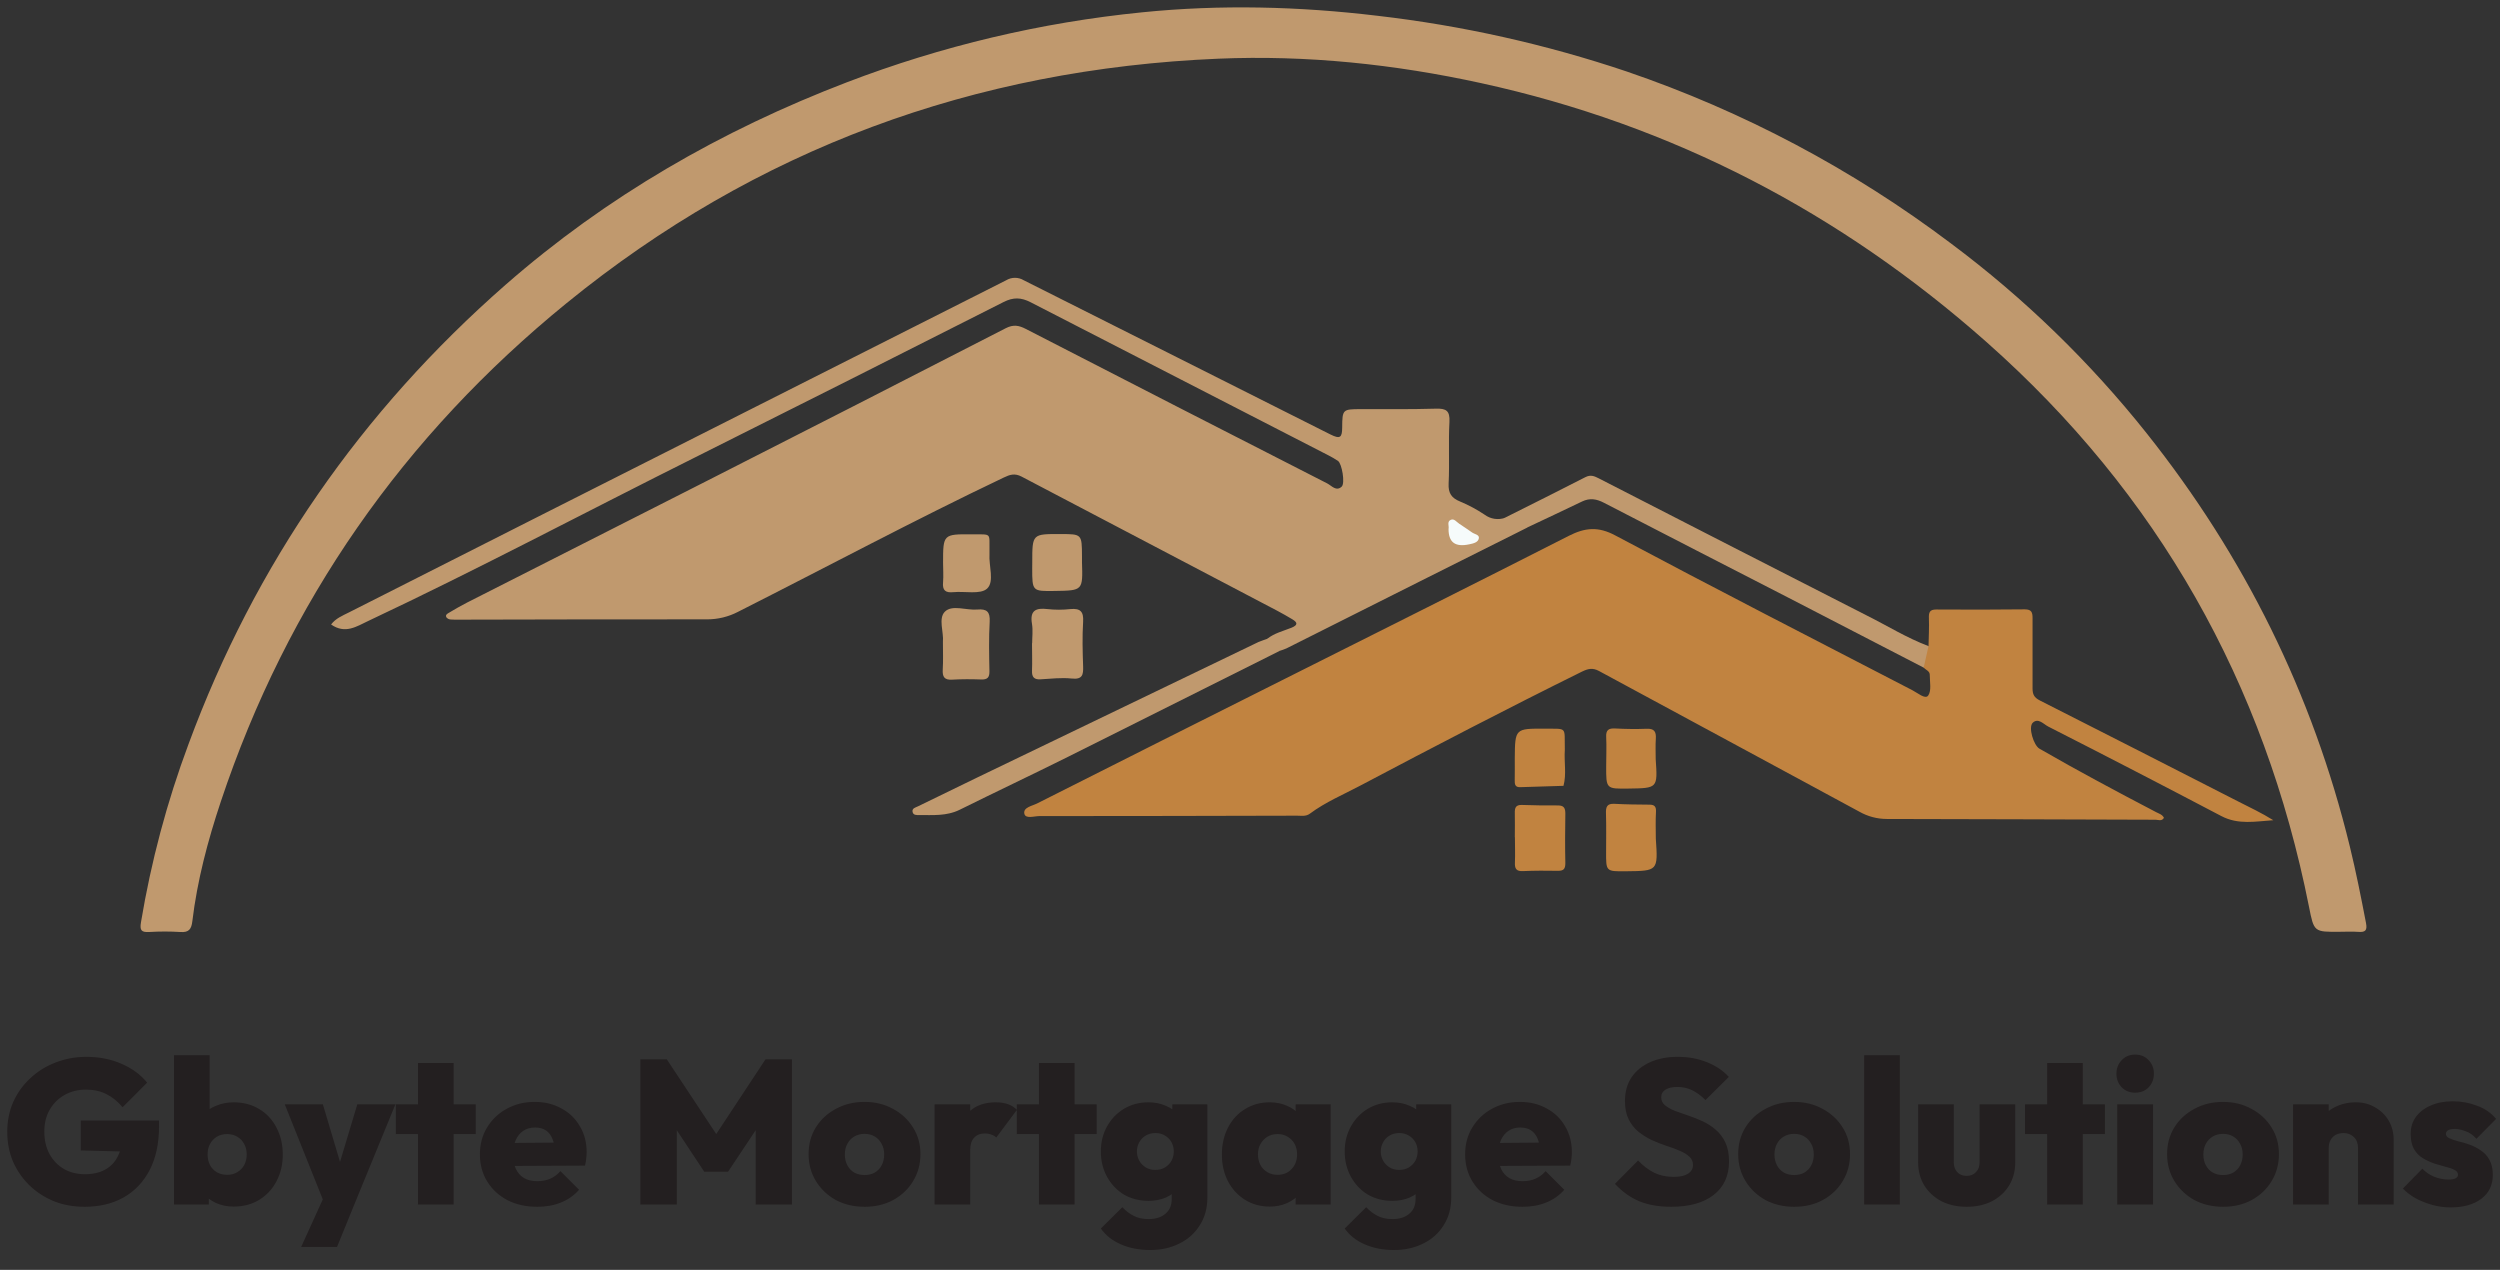 <svg xmlns="http://www.w3.org/2000/svg" width="189" height="96" viewBox="0 0 189 96" fill="none"><rect x="0" y="0" width="189" height="96" fill="#333333" stroke="none"/><path d="M176.91 70.442C174.93 70.462 174.94 70.46 174.562 68.561C171.195 51.611 163.132 37.328 150.183 25.861C139.13 16.073 126.429 9.442 111.977 6.285C105.434 4.855 98.792 4.155 92.099 4.437C73.671 5.214 57.165 11.249 42.839 22.913C30.517 32.948 21.725 45.502 16.689 60.615C15.708 63.56 14.911 66.563 14.539 69.656C14.47 70.235 14.283 70.508 13.642 70.46C12.849 70.411 12.054 70.411 11.261 70.46C10.679 70.488 10.558 70.323 10.657 69.728C11.421 65.13 12.625 60.617 14.254 56.25C19.277 42.646 27.312 31.093 38.202 21.546C45.848 14.853 54.526 9.86 64.013 6.225C71.186 3.476 78.694 1.696 86.338 0.932C92.275 0.33 98.2 0.484 104.128 1.192C110.54 1.934 116.857 3.346 122.975 5.404C131.785 8.412 140.062 12.8 147.495 18.406C153.021 22.533 157.992 27.355 162.286 32.754C169.677 42.049 174.828 52.439 177.644 63.981C178.113 65.904 178.499 67.843 178.871 69.786C178.981 70.359 178.802 70.488 178.282 70.449C177.827 70.414 177.368 70.442 176.91 70.442Z" fill="#C0996E"></path><path d="M115.46 39.886C112.931 41.153 110.402 42.42 107.871 43.688C104.331 45.465 100.79 47.243 97.25 49.022C97.084 49.092 96.915 49.153 96.743 49.205C96.504 48.834 96.186 48.522 95.811 48.289C96.347 47.863 97.01 47.707 97.627 47.46C98.114 47.264 98.129 47.068 97.69 46.812C97.323 46.597 96.957 46.38 96.576 46.182C90.129 42.801 83.681 39.418 77.233 36.031C76.702 35.751 76.33 35.89 75.878 36.105C69.102 39.331 62.499 42.865 55.81 46.246C55.082 46.627 54.272 46.825 53.451 46.823C47.225 46.814 41.008 46.834 34.785 46.846C34.541 46.855 34.297 46.85 34.053 46.832C33.937 46.822 33.829 46.767 33.753 46.678C33.645 46.495 33.806 46.4 33.936 46.327C34.383 46.065 34.828 45.799 35.289 45.565C41.378 42.474 47.468 39.384 53.557 36.297C61.058 32.486 68.551 28.658 76.035 24.813C76.609 24.518 77.024 24.595 77.553 24.868C85.14 28.775 92.733 32.667 100.334 36.544C100.658 36.709 101.021 37.181 101.433 36.788C101.704 36.529 101.449 35.055 101.156 34.85C100.929 34.696 100.692 34.556 100.447 34.433C92.939 30.576 85.431 26.716 77.923 22.854C77.191 22.475 76.603 22.464 75.874 22.832C68.124 26.759 60.367 30.666 52.601 34.552C44.337 38.676 36.183 43.017 27.825 46.951C26.973 47.35 26.1 47.962 25.03 47.211C25.384 46.744 25.895 46.544 26.365 46.306C31.339 43.783 36.316 41.264 41.295 38.749C52.893 32.899 64.484 27.046 76.067 21.189C76.267 21.067 76.497 21.003 76.732 21.003C76.967 21.003 77.197 21.067 77.398 21.189C85.124 25.086 92.866 28.95 100.59 32.85C101.323 33.217 101.464 33.067 101.469 32.323C101.48 30.941 101.508 30.937 102.87 30.93C104.762 30.93 106.653 30.95 108.547 30.895C109.316 30.871 109.622 31.038 109.578 31.889C109.494 33.44 109.593 35.002 109.516 36.553C109.479 37.286 109.734 37.652 110.391 37.919C111.038 38.189 111.657 38.521 112.239 38.912C112.456 39.073 112.71 39.179 112.977 39.221C113.245 39.262 113.519 39.238 113.775 39.15C113.8 39.204 113.808 39.264 113.799 39.322C113.755 39.577 113.389 39.818 113.601 40.054C113.878 40.347 114.112 39.928 114.376 39.857C114.747 39.751 115.11 39.553 115.46 39.886Z" fill="#C0996E"></path><path d="M145.796 48.845C145.81 48.144 145.852 47.442 145.825 46.743C145.809 46.3 145.874 46.074 146.395 46.078C148.621 46.095 150.847 46.091 153.073 46.067C153.595 46.067 153.663 46.307 153.661 46.737C153.65 48.506 153.672 50.273 153.661 52.048C153.661 52.491 153.778 52.733 154.21 52.954C159.213 55.479 164.198 58.039 169.191 60.583C170.081 61.037 170.986 61.46 171.863 62.008C170.532 62.094 169.226 62.374 167.93 61.693C163.587 59.411 159.231 57.159 154.86 54.935C154.494 54.752 154.1 54.249 153.681 54.635C153.315 54.968 153.743 56.346 154.179 56.598C157.082 58.274 160.039 59.849 163.009 61.401C163.218 61.511 163.471 61.574 163.593 61.826C163.432 62.114 163.159 61.971 162.949 61.971C156.173 61.955 149.411 61.92 142.641 61.914C141.915 61.913 141.202 61.724 140.571 61.365C134.014 57.805 127.438 54.28 120.878 50.724C120.393 50.46 120.03 50.564 119.596 50.775C113.971 53.555 108.402 56.452 102.857 59.382C101.575 60.065 100.209 60.632 99.03 61.511C98.721 61.74 98.389 61.665 98.063 61.665C91.568 61.684 85.073 61.694 78.577 61.696C78.183 61.696 77.524 61.929 77.44 61.513C77.341 61.037 78.035 60.929 78.418 60.735C84.673 57.578 90.934 54.429 97.199 51.288C104.341 47.702 111.482 44.133 118.595 40.513C119.825 39.888 120.823 39.78 122.135 40.489C129.582 44.455 137.09 48.306 144.583 52.185C144.97 52.385 145.549 52.888 145.768 52.588C146.034 52.222 145.891 51.55 145.889 51.011C145.889 50.735 145.596 50.645 145.428 50.475C145.171 49.845 145.256 49.295 145.796 48.845Z" fill="#C18340"></path><path d="M145.796 48.845L145.43 50.473C142.027 48.712 138.624 46.953 135.22 45.195C130.569 42.8 125.907 40.421 121.261 38.011C120.699 37.72 120.199 37.632 119.613 37.909C118.227 38.577 116.833 39.229 115.441 39.887C114.99 39.833 114.534 39.946 114.16 40.205C113.903 40.388 113.652 40.776 113.345 40.414C113.037 40.051 113.162 39.638 113.592 39.367C113.662 39.322 113.696 39.225 113.749 39.152C115.786 38.129 117.829 37.114 119.857 36.072C120.247 35.873 120.521 35.986 120.867 36.164C127.614 39.628 134.365 43.083 141.121 46.527C142.69 47.312 144.166 48.233 145.796 48.845Z" fill="#C0996E"></path><path d="M95.816 48.29C96.496 48.224 96.847 48.489 96.748 49.205C91.417 51.874 86.086 54.542 80.754 57.21C78.03 58.565 75.279 59.868 72.552 61.218C71.571 61.703 70.538 61.614 69.509 61.619C69.302 61.619 69.04 61.645 68.989 61.372C68.938 61.099 69.223 61.046 69.397 60.96C70.9 60.227 72.405 59.495 73.913 58.763C80.994 55.353 88.069 51.944 95.139 48.537C95.362 48.442 95.591 48.374 95.816 48.29Z" fill="#C0996E"></path><path d="M78.031 48.636C78.031 48.151 78.099 47.653 78.019 47.171C77.845 46.162 78.293 45.937 79.191 46.047C79.765 46.11 80.345 46.11 80.919 46.047C81.67 45.975 81.932 46.23 81.884 47.003C81.815 48.12 81.844 49.246 81.884 50.367C81.906 51.009 81.84 51.385 81.018 51.297C80.242 51.215 79.443 51.313 78.656 51.357C78.18 51.383 78.004 51.187 78.02 50.718C78.046 50.02 78.02 49.321 78.02 48.623L78.031 48.636Z" fill="#C0996E"></path><path d="M125.18 63.403C125.347 65.842 125.347 65.842 122.913 65.868C121.413 65.882 121.415 65.882 121.422 64.413C121.422 63.439 121.442 62.463 121.411 61.483C121.395 60.998 121.497 60.738 122.05 60.769C122.933 60.817 123.816 60.826 124.698 60.832C125.094 60.832 125.215 60.991 125.191 61.381C125.152 62.062 125.18 62.734 125.18 63.403Z" fill="#C18340"></path><path d="M114.52 63.306C114.52 62.698 114.535 62.09 114.52 61.475C114.508 61.081 114.583 60.838 115.057 60.854C115.968 60.887 116.879 60.899 117.791 60.891C118.254 60.891 118.34 61.12 118.34 61.517C118.322 62.762 118.311 64.007 118.34 65.253C118.34 65.69 118.208 65.842 117.773 65.833C116.892 65.817 116.009 65.817 115.13 65.855C114.627 65.879 114.508 65.661 114.528 65.21C114.555 64.573 114.528 63.929 114.528 63.297L114.52 63.306Z" fill="#C18340"></path><path d="M71.285 48.526C71.36 47.806 70.919 46.746 71.434 46.242C71.983 45.693 73.056 46.156 73.895 46.081C74.591 46.019 74.862 46.242 74.82 46.997C74.748 48.24 74.777 49.493 74.801 50.74C74.812 51.221 74.647 51.386 74.173 51.368C73.441 51.342 72.708 51.339 71.976 51.382C71.39 51.417 71.243 51.163 71.271 50.63C71.313 49.965 71.285 49.295 71.285 48.526Z" fill="#C0996E"></path><path d="M125.171 57.396C125.321 59.594 125.321 59.585 123.105 59.616C121.42 59.64 121.42 59.64 121.428 57.909C121.428 57.177 121.464 56.444 121.428 55.723C121.4 55.186 121.611 55.045 122.114 55.073C122.902 55.115 123.695 55.126 124.482 55.095C125.063 55.069 125.215 55.311 125.18 55.849C125.145 56.387 125.171 56.88 125.171 57.396Z" fill="#C18340"></path><path d="M114.517 57.329C114.537 55.08 114.537 55.073 116.8 55.089C118.514 55.102 118.265 54.925 118.3 56.617C118.3 56.646 118.3 56.677 118.3 56.706C118.236 57.607 118.441 58.516 118.199 59.409C117.1 59.442 116.018 59.473 114.927 59.51C114.526 59.525 114.507 59.272 114.513 58.971C114.524 58.424 114.517 57.876 114.517 57.329Z" fill="#C18340"></path><path d="M78.039 42.505C78.039 40.366 78.039 40.366 80.176 40.375C81.789 40.375 81.789 40.375 81.798 42.039C81.798 42.191 81.798 42.343 81.798 42.497C81.866 44.643 81.866 44.643 79.758 44.676C78.037 44.702 78.037 44.702 78.035 42.961L78.039 42.505Z" fill="#C0996E"></path><path d="M71.296 42.552C71.296 40.386 71.307 40.379 73.479 40.395C75.037 40.406 74.775 40.254 74.805 41.694C74.809 41.755 74.809 41.816 74.805 41.877C74.743 42.779 75.197 43.97 74.622 44.501C74.113 44.962 72.944 44.684 72.073 44.768C71.474 44.829 71.236 44.631 71.296 44.016C71.335 43.53 71.296 43.032 71.296 42.552Z" fill="#C0996E"></path><path d="M109.51 39.989C109.565 39.769 109.364 39.425 109.693 39.293C109.937 39.194 110.118 39.459 110.312 39.591C110.636 39.811 110.968 40.022 111.285 40.251C111.468 40.386 111.845 40.417 111.803 40.686C111.752 41.011 111.382 41.084 111.096 41.146C110.012 41.384 109.508 41.003 109.51 39.989Z" fill="#F6FBFB"></path><path d="M6.402 91.233C5.566 91.233 4.791 91.094 4.079 90.815C3.377 90.526 2.757 90.123 2.221 89.607C1.694 89.091 1.281 88.492 0.982 87.811C0.693 87.119 0.548 86.37 0.548 85.565C0.548 84.749 0.698 84.001 0.997 83.32C1.307 82.628 1.735 82.029 2.282 81.523C2.83 81.007 3.465 80.609 4.187 80.331C4.92 80.042 5.7 79.897 6.526 79.897C7.507 79.897 8.394 80.073 9.189 80.424C9.984 80.764 10.63 81.239 11.125 81.848L9.267 83.707C8.895 83.263 8.487 82.932 8.043 82.716C7.599 82.488 7.083 82.375 6.495 82.375C5.896 82.375 5.359 82.509 4.884 82.778C4.42 83.036 4.048 83.402 3.769 83.877C3.49 84.352 3.351 84.909 3.351 85.55C3.351 86.19 3.48 86.752 3.738 87.238C4.007 87.723 4.368 88.1 4.822 88.368C5.287 88.636 5.819 88.771 6.417 88.771C7.016 88.771 7.522 88.657 7.935 88.43C8.358 88.203 8.678 87.873 8.895 87.439C9.122 87.005 9.236 86.489 9.236 85.89L11.11 87.098L6.108 86.974V84.713H12.024V85.131C12.024 86.443 11.786 87.552 11.311 88.461C10.836 89.37 10.175 90.061 9.329 90.536C8.493 91.001 7.517 91.233 6.402 91.233ZM17.661 91.218C17.175 91.218 16.726 91.125 16.313 90.939C15.9 90.743 15.56 90.479 15.291 90.149C15.023 89.819 14.858 89.457 14.796 89.065V85.364C14.858 84.971 15.023 84.62 15.291 84.311C15.57 84.001 15.916 83.763 16.329 83.598C16.742 83.423 17.186 83.335 17.661 83.335C18.394 83.335 19.039 83.505 19.597 83.846C20.154 84.176 20.588 84.641 20.897 85.24C21.218 85.839 21.378 86.52 21.378 87.284C21.378 88.038 21.218 88.714 20.897 89.313C20.588 89.901 20.154 90.366 19.597 90.707C19.039 91.047 18.394 91.218 17.661 91.218ZM13.154 91.063V79.773H15.849V85.348L15.4 87.176L15.787 89.034V91.063H13.154ZM17.181 88.817C17.47 88.817 17.723 88.75 17.939 88.616C18.167 88.482 18.342 88.301 18.466 88.074C18.59 87.836 18.652 87.568 18.652 87.269C18.652 86.98 18.59 86.721 18.466 86.494C18.342 86.257 18.167 86.071 17.939 85.937C17.712 85.802 17.454 85.735 17.165 85.735C16.876 85.735 16.618 85.802 16.391 85.937C16.174 86.071 16.004 86.252 15.88 86.479C15.756 86.706 15.694 86.969 15.694 87.269C15.694 87.578 15.756 87.852 15.88 88.089C16.004 88.317 16.179 88.497 16.406 88.631C16.634 88.755 16.892 88.817 17.181 88.817ZM24.565 91.078L21.53 83.49H24.41L26.268 89.731H25.138L27.012 83.49H29.892L26.779 91.078H24.565ZM22.768 94.268L25.014 89.328L26.779 91.078L25.479 94.268H22.768ZM31.599 91.063V80.362H34.294V91.063H31.599ZM29.926 85.735V83.49H35.966V85.735H29.926ZM40.617 91.233C39.771 91.233 39.022 91.068 38.372 90.737C37.721 90.397 37.21 89.927 36.839 89.328C36.467 88.73 36.281 88.043 36.281 87.269C36.281 86.505 36.462 85.828 36.823 85.24C37.184 84.641 37.675 84.171 38.294 83.831C38.924 83.48 39.631 83.304 40.416 83.304C41.18 83.304 41.856 83.469 42.445 83.8C43.044 84.12 43.508 84.569 43.839 85.147C44.179 85.715 44.35 86.365 44.35 87.098C44.35 87.253 44.339 87.413 44.319 87.578C44.308 87.733 44.277 87.914 44.226 88.12L37.551 88.151V86.417L43.157 86.37L41.949 87.129C41.939 86.706 41.877 86.36 41.763 86.092C41.65 85.813 41.485 85.601 41.268 85.457C41.051 85.312 40.777 85.24 40.447 85.24C40.106 85.24 39.812 85.322 39.564 85.488C39.316 85.653 39.126 85.885 38.991 86.184C38.857 86.484 38.79 86.845 38.79 87.269C38.79 87.702 38.862 88.074 39.007 88.384C39.151 88.683 39.358 88.91 39.626 89.065C39.895 89.22 40.225 89.297 40.617 89.297C40.989 89.297 41.314 89.235 41.593 89.112C41.882 88.988 42.14 88.797 42.367 88.538L43.777 89.948C43.405 90.371 42.951 90.691 42.414 90.908C41.887 91.125 41.288 91.233 40.617 91.233ZM48.411 91.063V80.083H50.409L54.621 86.448H53.677L57.874 80.083H59.871V91.063H57.13V84.667L57.564 84.791L55.04 88.585H53.243L50.734 84.791L51.168 84.667V91.063H48.411ZM65.372 91.233C64.557 91.233 63.829 91.063 63.189 90.722C62.559 90.371 62.058 89.896 61.687 89.297C61.315 88.688 61.129 88.007 61.129 87.253C61.129 86.499 61.31 85.828 61.671 85.24C62.043 84.641 62.549 84.171 63.189 83.831C63.829 83.48 64.552 83.304 65.357 83.304C66.162 83.304 66.88 83.48 67.509 83.831C68.15 84.171 68.655 84.641 69.027 85.24C69.399 85.828 69.585 86.499 69.585 87.253C69.585 88.007 69.399 88.688 69.027 89.297C68.666 89.896 68.165 90.371 67.525 90.722C66.895 91.063 66.178 91.233 65.372 91.233ZM65.357 88.833C65.656 88.833 65.914 88.771 66.131 88.647C66.358 88.513 66.534 88.327 66.658 88.089C66.782 87.852 66.844 87.578 66.844 87.269C66.844 86.959 66.776 86.69 66.642 86.463C66.518 86.226 66.348 86.045 66.131 85.921C65.914 85.787 65.656 85.72 65.357 85.72C65.068 85.72 64.81 85.787 64.582 85.921C64.355 86.055 64.18 86.241 64.056 86.479C63.932 86.706 63.87 86.974 63.87 87.284C63.87 87.584 63.932 87.852 64.056 88.089C64.18 88.327 64.355 88.513 64.582 88.647C64.81 88.771 65.068 88.833 65.357 88.833ZM70.654 91.063V83.49H73.348V91.063H70.654ZM73.348 86.943L72.14 85.921C72.44 85.064 72.837 84.419 73.333 83.985C73.828 83.552 74.474 83.335 75.269 83.335C75.63 83.335 75.94 83.382 76.198 83.474C76.466 83.567 76.693 83.712 76.879 83.908L75.315 85.999C75.233 85.906 75.114 85.834 74.959 85.782C74.814 85.72 74.649 85.689 74.463 85.689C74.112 85.689 73.839 85.797 73.642 86.014C73.446 86.221 73.348 86.53 73.348 86.943ZM78.542 91.063V80.362H81.237V91.063H78.542ZM76.87 85.735V83.49H82.909V85.735H76.87ZM86.957 94.501C86.12 94.501 85.377 94.356 84.727 94.067C84.087 93.788 83.586 93.391 83.224 92.875L84.85 91.264C85.109 91.543 85.392 91.76 85.702 91.915C86.012 92.08 86.389 92.162 86.833 92.162C87.37 92.162 87.793 92.028 88.103 91.76C88.423 91.501 88.583 91.125 88.583 90.629V88.662L89.016 87.021L88.629 85.395V83.49H91.277V90.536C91.277 91.341 91.086 92.038 90.704 92.627C90.333 93.226 89.822 93.685 89.171 94.005C88.521 94.335 87.783 94.501 86.957 94.501ZM86.833 90.784C86.131 90.784 85.506 90.624 84.959 90.304C84.422 89.974 83.999 89.524 83.689 88.957C83.379 88.389 83.224 87.754 83.224 87.052C83.224 86.35 83.379 85.72 83.689 85.162C83.999 84.605 84.422 84.161 84.959 83.831C85.506 83.5 86.131 83.335 86.833 83.335C87.308 83.335 87.741 83.423 88.134 83.598C88.536 83.763 88.862 84.001 89.109 84.311C89.357 84.61 89.512 84.961 89.574 85.364V88.755C89.512 89.158 89.352 89.514 89.094 89.824C88.846 90.123 88.526 90.361 88.134 90.536C87.741 90.701 87.308 90.784 86.833 90.784ZM87.328 88.445C87.617 88.445 87.865 88.384 88.072 88.26C88.288 88.126 88.454 87.955 88.567 87.749C88.681 87.532 88.738 87.299 88.738 87.052C88.738 86.794 88.681 86.561 88.567 86.355C88.454 86.148 88.294 85.983 88.087 85.859C87.881 85.725 87.633 85.658 87.344 85.658C87.065 85.658 86.817 85.725 86.6 85.859C86.394 85.983 86.234 86.153 86.12 86.37C86.007 86.577 85.95 86.804 85.95 87.052C85.95 87.289 86.007 87.516 86.12 87.733C86.234 87.94 86.394 88.11 86.6 88.244C86.807 88.378 87.05 88.445 87.328 88.445ZM95.999 91.218C95.297 91.218 94.672 91.047 94.125 90.707C93.578 90.366 93.15 89.901 92.84 89.313C92.53 88.714 92.375 88.038 92.375 87.284C92.375 86.52 92.53 85.839 92.84 85.24C93.15 84.641 93.578 84.176 94.125 83.846C94.672 83.505 95.297 83.335 95.999 83.335C96.474 83.335 96.908 83.423 97.3 83.598C97.692 83.763 98.012 84.001 98.26 84.311C98.518 84.62 98.673 84.971 98.725 85.364V89.173C98.673 89.576 98.518 89.932 98.26 90.242C98.012 90.541 97.692 90.779 97.3 90.954C96.908 91.13 96.474 91.218 95.999 91.218ZM96.572 88.817C97.016 88.817 97.372 88.673 97.641 88.384C97.919 88.094 98.059 87.723 98.059 87.269C98.059 86.969 97.997 86.706 97.873 86.479C97.749 86.252 97.573 86.071 97.346 85.937C97.129 85.802 96.877 85.735 96.588 85.735C96.298 85.735 96.04 85.802 95.813 85.937C95.596 86.071 95.421 86.257 95.287 86.494C95.163 86.721 95.101 86.98 95.101 87.269C95.101 87.568 95.163 87.836 95.287 88.074C95.411 88.301 95.586 88.482 95.813 88.616C96.04 88.75 96.293 88.817 96.572 88.817ZM97.95 91.063V89.034L98.338 87.176L97.95 85.348V83.49H100.599V91.063H97.95ZM105.392 94.501C104.556 94.501 103.813 94.356 103.162 94.067C102.522 93.788 102.021 93.391 101.66 92.875L103.286 91.264C103.544 91.543 103.828 91.76 104.138 91.915C104.447 92.08 104.824 92.162 105.268 92.162C105.805 92.162 106.228 92.028 106.538 91.76C106.858 91.501 107.018 91.125 107.018 90.629V88.662L107.452 87.021L107.065 85.395V83.49H109.713V90.536C109.713 91.341 109.522 92.038 109.14 92.627C108.768 93.226 108.257 93.685 107.607 94.005C106.956 94.335 106.218 94.501 105.392 94.501ZM105.268 90.784C104.566 90.784 103.942 90.624 103.394 90.304C102.858 89.974 102.434 89.524 102.125 88.957C101.815 88.389 101.66 87.754 101.66 87.052C101.66 86.35 101.815 85.72 102.125 85.162C102.434 84.605 102.858 84.161 103.394 83.831C103.942 83.5 104.566 83.335 105.268 83.335C105.743 83.335 106.177 83.423 106.569 83.598C106.972 83.763 107.297 84.001 107.545 84.311C107.793 84.61 107.947 84.961 108.009 85.364V88.755C107.947 89.158 107.787 89.514 107.529 89.824C107.282 90.123 106.961 90.361 106.569 90.536C106.177 90.701 105.743 90.784 105.268 90.784ZM105.764 88.445C106.053 88.445 106.301 88.384 106.507 88.26C106.724 88.126 106.889 87.955 107.003 87.749C107.116 87.532 107.173 87.299 107.173 87.052C107.173 86.794 107.116 86.561 107.003 86.355C106.889 86.148 106.729 85.983 106.523 85.859C106.316 85.725 106.068 85.658 105.779 85.658C105.501 85.658 105.253 85.725 105.036 85.859C104.829 85.983 104.669 86.153 104.556 86.37C104.442 86.577 104.386 86.804 104.386 87.052C104.386 87.289 104.442 87.516 104.556 87.733C104.669 87.94 104.829 88.11 105.036 88.244C105.242 88.378 105.485 88.445 105.764 88.445ZM115.1 91.233C114.254 91.233 113.505 91.068 112.855 90.737C112.205 90.397 111.693 89.927 111.322 89.328C110.95 88.73 110.764 88.043 110.764 87.269C110.764 86.505 110.945 85.828 111.306 85.24C111.668 84.641 112.158 84.171 112.778 83.831C113.407 83.48 114.115 83.304 114.899 83.304C115.663 83.304 116.339 83.469 116.928 83.8C117.527 84.12 117.991 84.569 118.322 85.147C118.662 85.715 118.833 86.365 118.833 87.098C118.833 87.253 118.822 87.413 118.802 87.578C118.791 87.733 118.76 87.914 118.709 88.12L112.034 88.151V86.417L117.64 86.37L116.432 87.129C116.422 86.706 116.36 86.36 116.246 86.092C116.133 85.813 115.968 85.601 115.751 85.457C115.534 85.312 115.26 85.24 114.93 85.24C114.589 85.24 114.295 85.322 114.047 85.488C113.8 85.653 113.609 85.885 113.474 86.184C113.34 86.484 113.273 86.845 113.273 87.269C113.273 87.702 113.345 88.074 113.49 88.384C113.634 88.683 113.841 88.91 114.109 89.065C114.378 89.22 114.708 89.297 115.1 89.297C115.472 89.297 115.797 89.235 116.076 89.112C116.365 88.988 116.623 88.797 116.85 88.538L118.26 89.948C117.888 90.371 117.434 90.691 116.897 90.908C116.37 91.125 115.772 91.233 115.1 91.233ZM126.332 91.233C125.414 91.233 124.614 91.094 123.932 90.815C123.261 90.536 122.647 90.097 122.089 89.499L123.839 87.733C124.221 88.136 124.629 88.445 125.063 88.662C125.496 88.869 125.987 88.972 126.534 88.972C126.998 88.972 127.355 88.895 127.602 88.74C127.86 88.575 127.99 88.353 127.99 88.074C127.99 87.816 127.897 87.604 127.711 87.439C127.525 87.263 127.277 87.114 126.967 86.99C126.668 86.856 126.332 86.732 125.961 86.618C125.599 86.494 125.233 86.35 124.861 86.184C124.5 86.009 124.164 85.797 123.855 85.55C123.555 85.302 123.313 84.992 123.127 84.62C122.941 84.249 122.848 83.789 122.848 83.242C122.848 82.54 123.013 81.941 123.344 81.446C123.684 80.95 124.154 80.568 124.753 80.3C125.352 80.031 126.049 79.897 126.844 79.897C127.639 79.897 128.372 80.031 129.043 80.3C129.714 80.568 130.266 80.94 130.7 81.415L128.934 83.165C128.604 82.834 128.268 82.587 127.928 82.421C127.587 82.256 127.215 82.174 126.813 82.174C126.431 82.174 126.131 82.241 125.914 82.375C125.698 82.509 125.589 82.7 125.589 82.948C125.589 83.196 125.682 83.397 125.868 83.552C126.054 83.707 126.296 83.846 126.596 83.97C126.905 84.084 127.241 84.202 127.602 84.326C127.974 84.45 128.341 84.595 128.702 84.76C129.063 84.925 129.394 85.137 129.693 85.395C130.003 85.653 130.251 85.978 130.436 86.37C130.622 86.763 130.715 87.238 130.715 87.795C130.715 88.889 130.328 89.736 129.554 90.335C128.79 90.934 127.716 91.233 126.332 91.233ZM135.651 91.233C134.835 91.233 134.108 91.063 133.468 90.722C132.838 90.371 132.337 89.896 131.965 89.297C131.594 88.688 131.408 88.007 131.408 87.253C131.408 86.499 131.588 85.828 131.95 85.24C132.322 84.641 132.827 84.171 133.468 83.831C134.108 83.48 134.83 83.304 135.636 83.304C136.441 83.304 137.158 83.48 137.788 83.831C138.428 84.171 138.934 84.641 139.306 85.24C139.678 85.828 139.863 86.499 139.863 87.253C139.863 88.007 139.678 88.688 139.306 89.297C138.945 89.896 138.444 90.371 137.804 90.722C137.174 91.063 136.456 91.233 135.651 91.233ZM135.636 88.833C135.935 88.833 136.193 88.771 136.41 88.647C136.637 88.513 136.813 88.327 136.936 88.089C137.06 87.852 137.122 87.578 137.122 87.269C137.122 86.959 137.055 86.69 136.921 86.463C136.797 86.226 136.627 86.045 136.41 85.921C136.193 85.787 135.935 85.72 135.636 85.72C135.347 85.72 135.088 85.787 134.861 85.921C134.634 86.055 134.459 86.241 134.335 86.479C134.211 86.706 134.149 86.974 134.149 87.284C134.149 87.584 134.211 87.852 134.335 88.089C134.459 88.327 134.634 88.513 134.861 88.647C135.088 88.771 135.347 88.833 135.636 88.833ZM140.932 91.063V79.773H143.627V91.063H140.932ZM148.681 91.233C147.969 91.233 147.334 91.094 146.777 90.815C146.229 90.526 145.796 90.128 145.476 89.623C145.166 89.106 145.011 88.523 145.011 87.873V83.49H147.706V87.873C147.706 88.079 147.747 88.26 147.83 88.415C147.912 88.569 148.026 88.688 148.17 88.771C148.315 88.853 148.485 88.895 148.681 88.895C148.97 88.895 149.203 88.802 149.378 88.616C149.564 88.43 149.657 88.182 149.657 87.873V83.49H152.352V87.873C152.352 88.533 152.197 89.117 151.887 89.623C151.577 90.128 151.144 90.526 150.586 90.815C150.039 91.094 149.404 91.233 148.681 91.233ZM154.765 91.063V80.362H157.459V91.063H154.765ZM153.092 85.735V83.49H159.132V85.735H153.092ZM160.063 91.063V83.49H162.773V91.063H160.063ZM161.411 82.607C161.008 82.607 160.672 82.473 160.404 82.204C160.136 81.926 160.001 81.58 160.001 81.167C160.001 80.764 160.136 80.424 160.404 80.145C160.672 79.866 161.008 79.727 161.411 79.727C161.834 79.727 162.175 79.866 162.433 80.145C162.701 80.424 162.835 80.764 162.835 81.167C162.835 81.58 162.701 81.926 162.433 82.204C162.175 82.473 161.834 82.607 161.411 82.607ZM168.076 91.233C167.26 91.233 166.532 91.063 165.892 90.722C165.262 90.371 164.762 89.896 164.39 89.297C164.018 88.688 163.833 88.007 163.833 87.253C163.833 86.499 164.013 85.828 164.375 85.24C164.746 84.641 165.252 84.171 165.892 83.831C166.532 83.48 167.255 83.304 168.06 83.304C168.866 83.304 169.583 83.48 170.213 83.831C170.853 84.171 171.359 84.641 171.731 85.24C172.102 85.828 172.288 86.499 172.288 87.253C172.288 88.007 172.102 88.688 171.731 89.297C171.369 89.896 170.869 90.371 170.228 90.722C169.599 91.063 168.881 91.233 168.076 91.233ZM168.06 88.833C168.36 88.833 168.618 88.771 168.835 88.647C169.062 88.513 169.237 88.327 169.361 88.089C169.485 87.852 169.547 87.578 169.547 87.269C169.547 86.959 169.48 86.69 169.346 86.463C169.222 86.226 169.051 86.045 168.835 85.921C168.618 85.787 168.36 85.72 168.06 85.72C167.771 85.72 167.513 85.787 167.286 85.921C167.059 86.055 166.883 86.241 166.759 86.479C166.636 86.706 166.574 86.974 166.574 87.284C166.574 87.584 166.636 87.852 166.759 88.089C166.883 88.327 167.059 88.513 167.286 88.647C167.513 88.771 167.771 88.833 168.06 88.833ZM178.266 91.063V86.788C178.266 86.438 178.163 86.164 177.957 85.968C177.75 85.761 177.487 85.658 177.167 85.658C176.95 85.658 176.754 85.704 176.578 85.797C176.413 85.89 176.284 86.019 176.191 86.184C176.098 86.35 176.052 86.551 176.052 86.788L174.999 86.293C174.999 85.684 175.133 85.162 175.401 84.729C175.67 84.285 176.036 83.944 176.501 83.707C176.976 83.459 177.513 83.335 178.112 83.335C178.659 83.335 179.144 83.464 179.567 83.722C180.001 83.97 180.342 84.305 180.589 84.729C180.837 85.152 180.961 85.632 180.961 86.169V91.063H178.266ZM173.357 91.063V83.49H176.052V91.063H173.357ZM185.266 91.28C184.802 91.28 184.342 91.218 183.888 91.094C183.444 90.97 183.026 90.805 182.634 90.598C182.252 90.381 181.926 90.134 181.658 89.855L183.129 88.353C183.377 88.611 183.671 88.812 184.012 88.957C184.363 89.101 184.735 89.173 185.127 89.173C185.354 89.173 185.524 89.142 185.638 89.081C185.762 89.019 185.824 88.931 185.824 88.817C185.824 88.652 185.736 88.528 185.561 88.445C185.395 88.353 185.173 88.275 184.895 88.213C184.626 88.141 184.342 88.058 184.043 87.966C183.744 87.862 183.454 87.728 183.176 87.563C182.897 87.398 182.67 87.165 182.494 86.866C182.329 86.567 182.247 86.184 182.247 85.72C182.247 85.235 182.376 84.811 182.634 84.45C182.902 84.078 183.274 83.789 183.749 83.583C184.224 83.366 184.781 83.258 185.421 83.258C186.072 83.258 186.691 83.371 187.28 83.598C187.868 83.815 188.343 84.145 188.704 84.589L187.218 86.092C186.97 85.813 186.696 85.622 186.397 85.519C186.097 85.405 185.824 85.348 185.576 85.348C185.339 85.348 185.168 85.384 185.065 85.457C184.962 85.519 184.91 85.606 184.91 85.72C184.91 85.854 184.993 85.963 185.158 86.045C185.333 86.128 185.555 86.205 185.824 86.277C186.103 86.339 186.387 86.422 186.676 86.525C186.975 86.629 187.259 86.773 187.527 86.959C187.806 87.134 188.028 87.372 188.193 87.671C188.369 87.971 188.457 88.358 188.457 88.833C188.457 89.586 188.168 90.185 187.589 90.629C187.011 91.063 186.237 91.28 185.266 91.28Z" fill="#231F20"></path></svg>